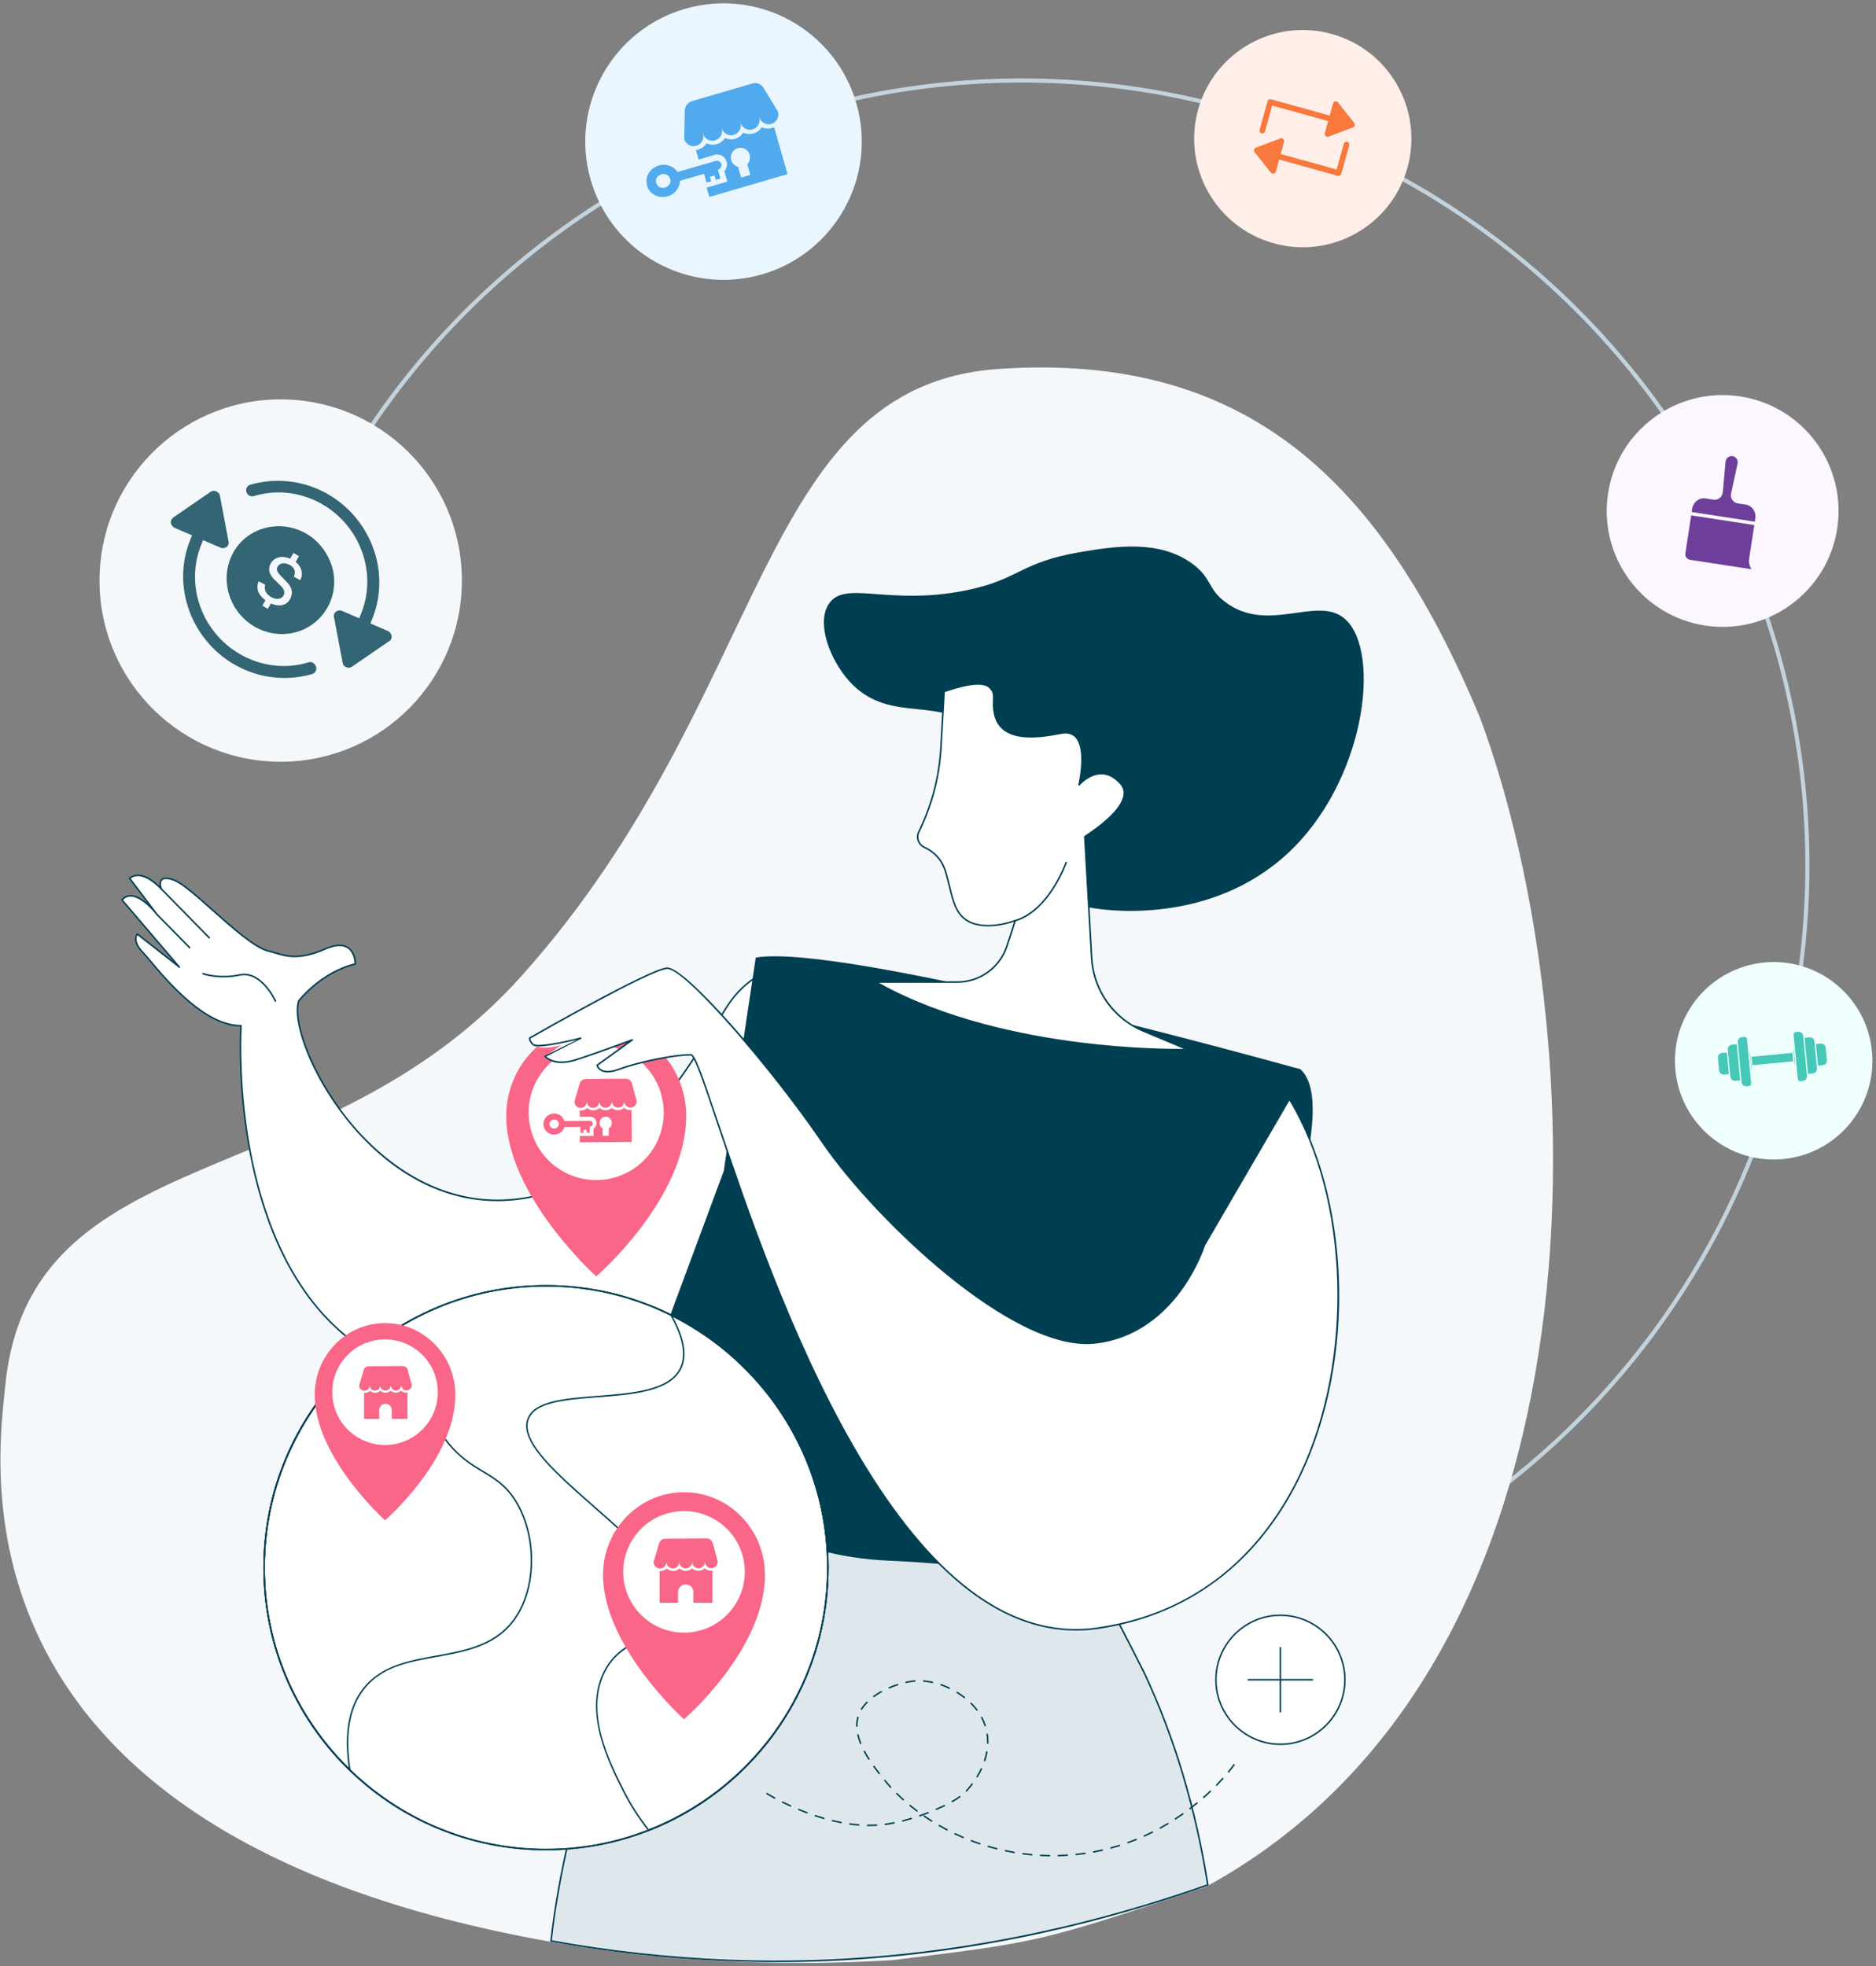 <svg xmlns="http://www.w3.org/2000/svg" width="457" height="479" viewBox="0 0 457 479" fill="none"><rect x="0" y="0" width="457" height="479" fill="#808080" stroke="none"/><g clip-path="url(#clip0_6542_159745)"><path d="M66.59 153.36C98.378 52.629 205.807 -3.261 306.539 28.527C407.27 60.315 463.16 167.743 431.372 268.475C399.584 369.207 292.156 425.097 191.424 393.309C115.603 369.382 65.187 302.599 58.445 228.075" stroke="#C3D3DE"></path><path d="M112.485 143.113C111.556 167.472 91.057 186.465 66.698 185.537C42.339 184.608 23.345 164.108 24.274 139.749C25.203 115.39 45.702 96.397 70.061 97.326C94.42 98.254 113.414 118.754 112.485 143.113Z" fill="#F4F8FA"></path><path fill-rule="evenodd" clip-rule="evenodd" d="M95.396 154.925C95.326 154.418 94.974 153.925 94.506 153.722L90.234 151.874L90.701 150.714C95.587 138.589 89.611 124.423 77.379 119.13C72.171 116.876 66.331 116.53 60.961 118.089C60.188 118.3 59.779 119.144 60.037 119.869C60.271 120.652 61.126 121.09 61.84 120.853C66.543 119.414 71.646 119.715 76.269 121.715C87.037 126.375 92.275 138.792 87.974 149.465L87.506 150.626L83.293 148.802C82.825 148.6 82.239 148.687 81.842 148.992C81.444 149.297 81.234 149.819 81.363 150.352L83.475 161.484C83.545 161.991 83.885 162.343 84.353 162.545C84.821 162.748 85.324 162.693 85.699 162.446L94.823 156.176C95.256 155.955 95.466 155.432 95.396 154.925ZM75.143 161.353C70.439 162.792 65.337 162.492 60.713 160.491C49.945 155.832 44.707 143.415 49.008 132.741L49.476 131.581L53.748 133.43C54.216 133.632 54.801 133.545 55.199 133.24C55.597 132.935 55.807 132.413 55.678 131.88L53.566 120.748C53.402 119.791 52.114 119.234 51.342 119.786L42.218 126.056C41.82 126.361 41.551 126.858 41.621 127.365C41.692 127.872 42.043 128.365 42.511 128.568L46.784 130.417L46.316 131.576C41.431 143.7 47.406 157.867 59.638 163.16C64.847 165.414 70.686 165.76 76.057 164.201C76.829 163.99 77.238 163.146 76.98 162.421C76.711 161.555 75.938 161.084 75.143 161.353ZM73.153 129.265C76.347 130.647 78.858 133.191 80.301 136.464C81.721 139.687 81.783 143.291 80.486 146.508C79.204 149.691 76.709 152.198 73.51 153.538C70.588 154.704 67.315 154.779 64.34 153.73L63.917 153.572L63.439 153.373C56.77 150.488 53.508 142.799 56.105 136.133C58.596 129.741 65.808 126.619 72.38 128.962L72.731 129.093L73.153 129.265Z" fill="#336575"></path><path d="M415.358 152.39C430.773 154.755 445.186 144.176 447.551 128.761C449.916 113.347 439.338 98.934 423.923 96.569C408.508 94.204 394.095 104.782 391.73 120.197C389.365 135.611 399.944 150.025 415.358 152.39Z" fill="#FBF6FF"></path><path d="M426.68 138.673L411.708 136.376C410.962 136.261 410.446 135.563 410.56 134.819L411.981 125.555L427.351 127.914L426.096 136.091C426.017 136.608 426.054 137.153 426.203 137.668C426.307 138.022 426.468 138.363 426.68 138.673Z" fill="#6E3E9B"></path><path d="M427.602 126.237L427.472 127.086L412.107 124.729L412.238 123.879C412.481 122.295 413.926 121.194 415.461 121.43L417.426 121.731C417.961 121.813 418.512 121.661 418.937 121.31C419.365 120.962 419.635 120.442 419.686 119.887L420.341 112.516C420.344 112.481 420.349 112.449 420.354 112.416C420.482 111.579 421.249 110.998 422.06 111.122C422.471 111.185 422.827 111.417 423.061 111.771C423.292 112.124 423.368 112.549 423.278 112.967L421.694 120.195C421.575 120.74 421.677 121.316 421.978 121.776C422.282 122.24 422.762 122.55 423.297 122.632L425.262 122.934C426.796 123.169 427.846 124.652 427.602 126.237Z" fill="#6E3E9B"></path><path d="M185.584 66.852C203.454 61.698 213.762 43.034 208.609 25.165C203.455 7.295 184.791 -3.014 166.922 2.14C149.052 7.293 138.743 25.957 143.897 43.827C149.05 61.697 167.714 72.005 185.584 66.852Z" fill="#EAF6FF"></path><path d="M166.819 27.006L166.68 33.893C167.04 35.157 168.364 35.892 169.62 35.525C170.877 35.159 171.611 33.824 171.25 32.56C171.611 33.824 172.934 34.559 174.191 34.192C175.448 33.826 176.181 32.492 175.821 31.227C176.181 32.492 177.504 33.226 178.761 32.859C180.018 32.493 180.752 31.159 180.391 29.894C180.752 31.159 182.075 31.893 183.332 31.526C184.589 31.16 185.322 29.826 184.962 28.561C185.322 29.826 186.645 30.56 187.902 30.194C189.159 29.827 189.893 28.493 189.532 27.229L186.015 21.407C185.435 20.456 184.324 20.034 183.296 20.333L168.556 24.632C167.528 24.932 166.81 25.888 166.819 27.006Z" fill="#51AAED"></path><path d="M188.04 31.193C187.199 31.439 186.317 31.326 185.554 30.994C185.1 31.743 184.396 32.257 183.555 32.503C182.714 32.748 181.831 32.635 181.069 32.303C180.614 33.052 179.91 33.566 179.069 33.812C178.228 34.057 177.346 33.945 176.583 33.612C176.129 34.362 175.425 34.876 174.584 35.121C173.743 35.367 172.861 35.254 172.098 34.921C171.643 35.671 170.94 36.185 170.099 36.43C169.93 36.48 169.706 36.545 169.522 36.537L170.187 38.872L174.112 37.727C175.345 37.367 176.647 38.097 177.004 39.351C177.247 40.205 177.009 41.076 176.45 41.672L177.181 44.235L172.134 45.708L172.784 47.986L191.847 42.422L188.585 30.973C188.433 31.079 188.208 31.144 188.04 31.193ZM182.041 39.978L182.787 42.598L180.545 43.253L179.798 40.633C179.012 40.43 178.352 39.821 178.125 39.023C177.768 37.77 178.485 36.45 179.718 36.09C180.952 35.73 182.253 36.461 182.61 37.714C182.854 38.568 182.616 39.44 182.041 39.978Z" fill="#51AAED"></path><path d="M174.277 39.21L165.047 41.9C163.977 40.296 161.756 39.608 159.768 40.594C158.26 41.324 157.35 42.867 157.495 44.451C157.674 47.011 160.195 48.541 162.63 47.831C164.442 47.303 165.593 45.748 165.659 44.045L171.491 42.344L172.103 44.489L173.235 44.159L172.929 43.087L174.062 42.756L174.368 43.828L175.5 43.498L174.888 41.354C175.511 41.172 175.883 40.541 175.715 39.952C175.547 39.362 174.899 39.028 174.277 39.21ZM162.018 45.687C161.056 45.968 160.121 45.485 159.861 44.574C159.601 43.663 160.138 42.751 161.101 42.47C162.063 42.19 162.998 42.672 163.258 43.583C163.518 44.495 162.981 45.406 162.018 45.687Z" fill="#51AAED"></path><path d="M434.354 282.364C447.579 281.106 457.28 269.366 456.022 256.142C454.765 242.917 443.025 233.216 429.8 234.473C416.576 235.731 406.874 247.471 408.132 260.695C409.389 273.92 421.129 283.621 434.354 282.364Z" fill="#EEFFFD"></path><path d="M426.195 256.523L426.573 260.491C426.626 260.463 426.66 260.403 426.654 260.341L426.304 256.659C426.298 256.59 426.253 256.541 426.195 256.523Z" fill="#46C8B8"></path><path d="M418.488 257.728L418.776 260.764C418.835 261.374 419.381 261.826 419.991 261.768L421.163 261.656L420.663 256.402L419.492 256.513C418.881 256.571 418.429 257.114 418.488 257.728Z" fill="#46C8B8"></path><path d="M426.685 257.435L436.64 256.488L436.835 258.539L426.88 259.486L426.685 257.435Z" fill="#46C8B8"></path><path d="M420.901 255.713L421.527 262.297C421.586 262.907 422.132 263.359 422.742 263.301L423.914 263.189L423.077 254.387L421.905 254.498C421.295 254.556 420.843 255.099 420.901 255.713Z" fill="#46C8B8"></path><path d="M424.91 252.604L424.342 252.658C423.731 252.716 423.28 253.263 423.338 253.873L424.265 263.627C424.323 264.238 424.87 264.689 425.48 264.631L426.048 264.577C426.379 264.546 426.623 264.251 426.591 263.919L425.567 253.148C425.536 252.816 425.241 252.573 424.91 252.604Z" fill="#46C8B8"></path><path d="M443.531 254.236L442.36 254.348L442.859 259.599L444.031 259.487C444.641 259.429 445.092 258.883 445.034 258.273L444.746 255.237C444.688 254.626 444.142 254.178 443.531 254.236Z" fill="#46C8B8"></path><path d="M440.778 252.689L439.607 252.8L440.444 261.606L441.616 261.494C442.226 261.436 442.677 260.89 442.619 260.279L441.993 253.692C441.935 253.079 441.389 252.631 440.778 252.689Z" fill="#46C8B8"></path><path d="M436.861 255.627L437.211 259.31C437.218 259.375 437.262 259.424 437.32 259.442L436.943 255.477C436.889 255.502 436.855 255.562 436.861 255.627Z" fill="#46C8B8"></path><path d="M438.045 251.361L437.477 251.415C437.146 251.447 436.902 251.742 436.934 252.073L437.957 262.838C437.989 263.17 438.283 263.413 438.615 263.382L439.183 263.328C439.793 263.269 440.244 262.723 440.186 262.113L439.259 252.362C439.201 251.752 438.655 251.303 438.045 251.361Z" fill="#46C8B8"></path><path d="M310.275 59.266C324.354 63.179 338.94 54.938 342.853 40.859C346.766 26.78 338.526 12.195 324.447 8.282C310.368 4.368 295.782 12.609 291.869 26.688C287.956 40.767 296.196 55.353 310.275 59.266Z" fill="#FFEFE8"></path><path fill-rule="evenodd" clip-rule="evenodd" d="M325.063 24.779C325.225 24.687 325.417 24.665 325.595 24.718C325.728 24.758 325.846 24.837 325.932 24.947L329.896 29.945C330.034 30.121 330.08 30.353 330.02 30.571C329.959 30.788 329.8 30.964 329.591 31.043L323.62 33.286C323.377 33.376 323.107 33.322 322.918 33.145C322.729 32.969 322.654 32.699 322.724 32.446L323.539 29.501L309.915 25.714L308.177 31.966C308.115 32.213 307.926 32.407 307.684 32.473C307.441 32.539 307.184 32.468 307.011 32.286C306.838 32.104 306.776 31.841 306.85 31.597L308.776 24.667C308.872 24.318 309.212 24.098 309.561 24.158C309.584 24.163 309.607 24.17 309.63 24.177L323.915 28.148L324.73 25.208C324.78 25.026 324.9 24.871 325.063 24.779ZM327.665 34.615C327.825 34.52 328.014 34.493 328.191 34.54C328.372 34.588 328.525 34.708 328.615 34.873C328.705 35.038 328.726 35.234 328.671 35.416L326.746 42.342C326.644 42.716 326.263 42.937 325.896 42.837L311.61 38.866L310.797 41.806C310.726 42.06 310.522 42.255 310.267 42.309C310.012 42.362 309.751 42.267 309.59 42.061L305.63 37.069C305.49 36.893 305.443 36.659 305.504 36.44C305.565 36.221 305.726 36.044 305.937 35.966L311.903 33.722C312.032 33.673 312.172 33.666 312.306 33.699C312.486 33.744 312.639 33.861 312.732 34.023C312.825 34.186 312.849 34.38 312.799 34.563L311.983 37.512L325.606 41.298L327.344 35.047C327.391 34.866 327.506 34.71 327.665 34.615Z" fill="#F8783D"></path><path d="M127.205 237.581C78.483 292.096 7.021 276.956 1.229 338.016C-0.507 356.309 -14.531 446.699 134.117 473.026C150.586 475.943 178.515 479.762 217.317 477.523C253.507 473.026 252.761 473.271 293.801 459.615C395.128 404.227 388.263 249.436 360.566 174.909C336.254 116.443 303.229 85.891 243.483 89.864C183.737 93.837 188.108 169.438 127.205 237.581Z" fill="#F4F8FA"></path><path d="M294.344 459.201C290.707 436.347 284.329 419.303 278.833 407.531C278.833 407.531 277.06 403.732 261.404 373.758L171.668 356.195C171.668 356.195 140.26 418.866 134.198 473.013C147.037 475.363 161.63 476.629 177.005 477.255C225.272 479.226 265.706 469.324 294.344 459.201Z" fill="#DEE8EC"></path><path d="M189.453 477.993C224.761 477.993 259.856 471.527 294.292 459.354C294.379 459.324 294.43 459.238 294.415 459.147C291.457 440.562 286.397 423.482 279.051 407.747C279.034 407.709 277.097 403.602 261.618 373.966C261.592 373.915 261.543 373.879 261.488 373.868L171.752 356.305C171.67 356.288 171.585 356.33 171.547 356.407C171.47 356.563 163.695 372.217 155.28 394.285C147.512 414.654 137.18 444.819 134.046 472.809C134.034 472.907 134.102 472.997 134.198 473.014C148.199 475.576 162.891 477.16 177.044 477.738C181.179 477.908 185.318 477.991 189.451 477.991L189.453 477.993ZM294.017 459.051C255.642 472.597 216.402 478.97 177.061 477.364C162.983 476.79 148.368 475.217 134.441 472.677C137.592 444.775 147.89 414.728 155.634 394.42C163.638 373.427 171.061 358.246 171.822 356.704L261.326 374.222C276.753 403.758 278.692 407.87 278.71 407.907C286.021 423.565 291.062 440.56 294.017 459.051Z" fill="#003E52"></path><path d="M310.217 309.273C310.217 309.273 326.242 268.998 316.801 260.499C316.308 260.055 309.929 259.403 303.398 265.378C297.232 271.02 290.878 283.297 290.878 283.297L288.782 311.099L310.215 309.271L310.217 309.273Z" fill="#003E52"></path><path d="M188.334 236.162C188.334 236.162 182.089 237.508 177.18 245.088C167.385 260.214 152.246 287.725 128.022 291.834C91.659 298.004 69.629 253.762 72.753 243.85C72.753 243.85 77.974 236.912 86.556 234.82C86.556 234.82 86.646 227.907 79.186 231.182C71.728 234.457 68.741 232.457 65.406 231.675C59.543 230.3 47.087 216.218 42.446 214.428C37.805 212.637 39.256 216.506 39.256 216.506C39.256 216.506 34.707 211.388 31.577 213.955L38.257 222.783C38.257 222.783 32.853 215.641 29.721 219.231L43.699 235.587L33.456 227.545C33.456 227.545 32.031 229.114 34.709 231.9C37.387 234.685 48.278 249.871 58.708 249.871C58.708 249.871 53.091 333.653 115.826 337.056C169.723 339.979 191.673 296.5 191.673 296.5L188.337 236.166L188.334 236.162Z" fill="white"></path><path d="M120.949 337.388C131.381 337.388 141.293 335.626 150.48 332.132C159.027 328.882 166.966 324.133 174.082 318.02C186.194 307.611 191.784 296.696 191.838 296.587C191.853 296.557 191.861 296.525 191.859 296.491L188.524 236.157C188.52 236.102 188.493 236.051 188.45 236.017C188.407 235.983 188.35 235.972 188.296 235.983C188.232 235.996 181.919 237.432 177.023 244.992C176.1 246.419 175.131 247.951 174.106 249.573C164.447 264.854 149.848 287.947 127.993 291.656C107.763 295.089 93.343 282.52 86.548 274.721C76.764 263.491 71.298 249.232 72.926 243.945C73.282 243.485 78.447 236.997 86.603 235.011C86.686 234.99 86.746 234.917 86.746 234.83C86.746 234.713 86.761 231.975 84.865 230.718C83.524 229.829 81.588 229.929 79.114 231.016C72.962 233.718 69.858 232.785 67.122 231.964C66.551 231.792 66.014 231.63 65.452 231.498C62.206 230.737 56.767 225.896 51.968 221.626C48.171 218.247 44.583 215.055 42.517 214.258C40.923 213.644 39.828 213.616 39.265 214.173C38.811 214.622 38.815 215.336 38.901 215.871C37.612 214.607 34.107 211.646 31.46 213.815C31.381 213.879 31.367 213.994 31.43 214.075L35.977 220.083C34.795 219.05 33.333 218.091 31.935 218.042C31.023 218.012 30.231 218.37 29.583 219.112C29.521 219.182 29.521 219.288 29.583 219.359L42.329 234.274L33.578 227.402C33.501 227.34 33.389 227.349 33.322 227.422C33.258 227.492 31.81 229.156 34.578 232.034C34.982 232.454 35.579 233.164 36.335 234.063C40.669 239.219 49.65 249.903 58.514 250.061C58.429 251.625 57.954 262.174 59.859 275.273C61.067 283.575 62.98 291.265 65.545 298.127C68.754 306.71 72.997 314.018 78.157 319.844C87.639 330.551 100.312 336.406 115.82 337.246C117.544 337.341 119.257 337.388 120.955 337.388H120.949ZM191.478 296.463C191.079 297.231 185.492 307.722 173.823 317.745C162.698 327.303 143.605 338.377 115.833 336.871C100.428 336.037 87.844 330.223 78.432 319.595C66.809 306.472 62.115 288.22 60.225 275.218C58.175 261.123 58.887 249.997 58.895 249.888C58.898 249.835 58.88 249.784 58.844 249.747C58.808 249.709 58.759 249.686 58.706 249.686C49.953 249.686 40.946 238.97 36.615 233.82C35.854 232.915 35.255 232.201 34.842 231.772C32.754 229.601 33.241 228.246 33.493 227.818L43.582 235.74C43.657 235.8 43.767 235.793 43.835 235.723C43.903 235.653 43.904 235.544 43.842 235.471L29.971 219.24C30.52 218.668 31.172 218.394 31.918 218.419C34.756 218.519 38.074 222.86 38.106 222.904C38.168 222.987 38.287 223.004 38.37 222.939C38.453 222.877 38.47 222.759 38.406 222.676L31.839 213.996C34.79 211.842 39.071 216.589 39.114 216.638C39.175 216.706 39.274 216.721 39.352 216.674C39.429 216.627 39.463 216.531 39.431 216.446C39.425 216.433 38.916 215.042 39.527 214.439C39.97 214.002 40.955 214.06 42.378 214.609C44.381 215.381 47.943 218.551 51.713 221.907C56.545 226.207 62.023 231.08 65.362 231.864C65.912 231.992 66.445 232.152 67.009 232.322C69.807 233.162 72.981 234.116 79.261 231.359C81.609 230.328 83.424 230.217 84.652 231.029C86.143 232.015 86.337 234.11 86.363 234.679C77.901 236.807 72.654 243.673 72.602 243.741C72.588 243.758 72.579 243.777 72.572 243.798C71.748 246.408 72.645 251.318 74.969 256.932C77.548 263.164 81.558 269.569 86.26 274.964C91.64 281.137 97.651 285.789 104.128 288.791C111.769 292.332 119.819 293.419 128.052 292.023C137.788 290.37 146.873 284.904 155.826 275.308C163.429 267.16 169.523 257.518 174.421 249.771C175.446 248.151 176.413 246.619 177.336 245.194C181.634 238.557 187.022 236.728 188.156 236.405L191.476 296.459L191.478 296.463Z" fill="#003E52"></path><path d="M50.974 228.643C51.021 228.643 51.07 228.626 51.105 228.589C51.179 228.515 51.181 228.396 51.107 228.323L39.386 216.376C39.313 216.302 39.194 216.301 39.121 216.374C39.047 216.448 39.045 216.566 39.119 216.64L50.84 228.587C50.877 228.624 50.926 228.643 50.974 228.643Z" fill="#003E52"></path><path d="M46.206 231.058C46.253 231.058 46.302 231.039 46.338 231.003C46.411 230.93 46.413 230.811 46.34 230.737L38.392 222.65C38.318 222.576 38.199 222.574 38.126 222.648C38.052 222.721 38.05 222.84 38.124 222.913L46.072 231.001C46.11 231.039 46.157 231.058 46.206 231.058Z" fill="#003E52"></path><path d="M67.112 244.071C67.138 244.071 67.165 244.065 67.189 244.054C67.283 244.01 67.327 243.899 67.283 243.805C67.249 243.73 63.788 236.213 58.411 237.315C53.235 238.376 49.54 237.034 49.504 237.019C49.406 236.984 49.299 237.033 49.261 237.131C49.225 237.229 49.274 237.336 49.372 237.374C49.41 237.387 53.207 238.768 58.487 237.685C63.565 236.643 66.906 243.886 66.94 243.96C66.972 244.029 67.04 244.071 67.112 244.071Z" fill="#003E52"></path><path d="M316.801 260.491C316.801 260.491 206.417 229.552 184.108 233.271L176.305 285.281L161.542 325.067C157.299 336.506 159.7 349.408 167.932 358.41C177.132 368.471 192.426 379.108 216.382 380.186C262.894 382.281 285.52 393.744 287.987 373.189C290.453 352.634 293.384 303.331 293.384 303.331C300.819 283.716 309.868 261.055 316.799 260.49L316.801 260.491Z" fill="#003E52"></path><path d="M252.04 214.443C256.596 219.308 262.528 220.492 265.394 221.063C271.387 222.254 297.127 224.865 315.398 206.227C333.289 187.977 336.453 157.071 327.036 150.302C320.275 145.442 308.769 154.278 298.59 146.746C294.082 143.411 295.3 140.91 290.508 137.371C282.437 131.411 271.63 133.073 263.354 134.462C248.243 136.996 248.542 141.151 235.229 143.837C216.27 147.66 205.882 141.204 201.934 147.068C198.787 151.742 202.122 160.685 206.944 166.006C216.922 177.015 230.305 168.722 237.905 178.807C242.625 185.071 241.527 193.306 248.28 208.596C248.821 209.818 249.869 212.125 252.038 214.441L252.04 214.443Z" fill="#003E52"></path><path d="M245.238 230.618C245.901 228.677 246.608 226.517 247.29 224.262C242.879 225.845 238.326 225.922 235.711 224.326C232.485 222.359 232.049 218.75 230.911 214.41C230.436 212.596 230.025 210.485 228.241 208.578C227.295 207.566 226.21 206.876 225.162 206.398C223.875 205.81 223.244 204.338 223.668 202.987L224.05 202.19C227.061 195.915 228.816 189.11 229.213 182.163L229.999 168.443C237.629 165.816 240.337 166.445 241.302 167.681C241.658 168.135 242.199 168.45 242.076 170.562C241.481 180.755 250.695 180.13 258.455 178.609C266.215 177.088 262.865 191.187 262.865 191.187C262.865 191.187 267.911 185.257 272.959 190.842C276.577 194.847 268.904 200.773 264.265 203.811L265.94 233.433C266.381 241.231 271.228 248.094 278.428 251.116L289.301 255.682C289.301 255.682 244.484 256.952 213.4 239.237H233.199C238.645 239.237 243.48 235.772 245.242 230.62L245.238 230.618Z" fill="white"></path><path d="M287.379 255.898C288.598 255.898 289.273 255.881 289.299 255.879C289.388 255.877 289.463 255.813 289.48 255.724C289.497 255.638 289.45 255.551 289.367 255.515L278.494 250.949C271.411 247.976 266.555 241.098 266.121 233.428L264.454 203.915C268.601 201.19 273.595 197.224 274.049 193.69C274.192 192.581 273.87 191.582 273.094 190.723C271.595 189.064 269.937 188.237 268.19 188.263C265.878 188.297 264.015 189.79 263.184 190.585C263.606 188.482 264.67 181.947 262.189 179.365C261.29 178.429 260.022 178.114 258.416 178.429C253.564 179.38 247.592 180.119 244.445 177.374C242.815 175.951 242.08 173.663 242.261 170.578C242.374 168.647 241.933 168.138 241.579 167.727C241.534 167.675 241.491 167.624 241.449 167.571C240.096 165.841 236.329 166.069 229.937 168.27C229.866 168.295 229.815 168.36 229.811 168.438L229.025 182.158C228.628 189.117 226.896 195.831 223.881 202.116L223.498 202.913C223.498 202.913 223.491 202.93 223.489 202.937C223.035 204.388 223.721 205.952 225.085 206.576C226.267 207.115 227.284 207.835 228.106 208.713C229.696 210.412 230.179 212.301 230.603 213.966C230.646 214.134 230.687 214.3 230.731 214.464C230.891 215.073 231.036 215.67 231.179 216.247C232.037 219.742 232.777 222.763 235.615 224.493C238.157 226.043 242.597 226.066 247.004 224.568C246.416 226.494 245.764 228.508 245.061 230.562C243.324 235.641 238.557 239.053 233.195 239.053H213.396C213.311 239.053 213.236 239.112 213.213 239.193C213.191 239.274 213.228 239.362 213.302 239.404C229.385 248.569 249.194 252.559 262.978 254.292C274.311 255.717 283.541 255.892 287.381 255.892L287.379 255.898ZM288.393 255.517C285.444 255.544 275.513 255.496 263.018 253.925C249.446 252.218 230.026 248.321 214.112 239.436H233.194C238.715 239.436 243.627 235.921 245.416 230.69C246.162 228.506 246.853 226.366 247.47 224.329C247.49 224.261 247.47 224.187 247.419 224.138C247.366 224.089 247.293 224.074 247.225 224.097C242.806 225.682 238.325 225.714 235.807 224.178C233.101 222.527 232.413 219.719 231.541 216.164C231.4 215.585 231.253 214.988 231.092 214.375C231.049 214.213 231.008 214.047 230.964 213.88C230.529 212.171 230.033 210.232 228.377 208.462C227.522 207.548 226.466 206.8 225.238 206.24C224.051 205.698 223.451 204.337 223.839 203.071L224.216 202.285C227.254 195.957 228.997 189.194 229.398 182.186L230.177 168.592C236.241 166.518 239.934 166.254 241.149 167.808C241.195 167.867 241.244 167.921 241.293 167.98C241.619 168.357 241.988 168.784 241.884 170.561C241.696 173.769 242.474 176.158 244.198 177.662C247.468 180.517 253.554 179.772 258.49 178.804C259.959 178.515 261.115 178.794 261.919 179.631C264.693 182.516 262.699 191.067 262.68 191.154C262.66 191.239 262.701 191.326 262.778 191.365C262.856 191.405 262.95 191.386 263.006 191.32C263.029 191.293 265.283 188.687 268.202 188.646C269.843 188.62 271.396 189.407 272.817 190.981C273.516 191.755 273.806 192.652 273.678 193.647C273.214 197.244 267.514 201.467 264.158 203.664C264.101 203.702 264.069 203.766 264.073 203.832L265.748 233.455C265.967 237.316 267.261 241.026 269.493 244.184C271.724 247.343 274.788 249.804 278.353 251.302L288.397 255.519L288.393 255.517Z" fill="#003E52"></path><path d="M247.289 224.474C247.306 224.474 247.325 224.472 247.342 224.466C255.741 221.989 259.843 210.298 259.884 210.179C259.918 210.081 259.866 209.974 259.768 209.94C259.67 209.906 259.562 209.959 259.528 210.057C259.489 210.173 255.447 221.683 247.236 224.105C247.136 224.135 247.08 224.238 247.108 224.338C247.133 224.419 247.208 224.474 247.289 224.474Z" fill="#003E52"></path><path d="M123.326 271.867C123.326 291.228 145.243 310.944 145.243 310.944C145.243 310.944 167.16 292.087 167.16 271.867C167.16 259.498 157.348 249.473 145.243 249.473C133.139 249.473 123.326 259.5 123.326 271.867Z" fill="#FA6687"></path><path d="M128.995 273.664C127.539 264.695 133.629 256.245 142.597 254.789C151.565 253.334 160.016 259.424 161.471 268.392C162.927 277.36 156.837 285.81 147.869 287.266C138.901 288.722 130.45 282.632 128.995 273.664Z" fill="white"></path><path d="M314.104 267.75L293.387 303.342C293.387 303.342 286.643 325.026 266.629 327.144C246.615 329.264 212.76 296.449 200.296 278.161C187.833 259.871 166.76 235.572 162.473 235.862C158.186 236.15 128.999 252.899 128.999 252.899C128.999 252.899 129.097 256.724 136.691 254.597L132.786 257.336C132.786 257.336 134.902 259.927 140.339 258.164C145.775 256.4 154.048 253.308 154.048 253.308L145.455 259.509C145.455 259.509 146.071 262.2 150.726 260.498C155.378 258.795 163.862 256.958 168.322 256.958C172.782 256.958 205.803 405.389 267.22 396.664C328.638 387.94 337.614 306.461 314.104 267.748V267.75Z" fill="white"></path><path d="M262.078 397.221C263.797 397.221 265.521 397.099 267.249 396.854C278.917 395.197 289.234 390.835 297.914 383.889C305.808 377.573 312.243 369.228 317.04 359.089C323.589 345.25 326.824 328.243 326.151 311.203C325.498 294.663 321.276 279.196 314.267 267.654C314.233 267.598 314.172 267.564 314.106 267.564C314.04 267.564 313.978 267.6 313.946 267.658L293.229 303.25C293.222 303.262 293.216 303.275 293.212 303.29C293.195 303.345 291.484 308.755 287.359 314.349C283.562 319.501 276.88 325.872 266.614 326.96C261.947 327.453 256.242 326.051 249.662 322.791C243.855 319.914 237.493 315.665 230.756 310.164C219.227 300.752 207.335 288.149 200.459 278.06C187.945 259.695 166.877 235.384 162.468 235.678C158.187 235.966 130.107 252.055 128.913 252.739C128.852 252.773 128.816 252.839 128.818 252.907C128.818 252.949 128.856 253.936 129.849 254.669C131.04 255.547 137.803 253.962 140.526 253.331L132.685 257.187C132.642 257.217 132.613 257.264 132.606 257.315C132.598 257.367 132.613 257.418 132.647 257.46C132.738 257.569 134.909 260.13 140.404 258.347C144.502 257.019 150.268 254.912 152.82 253.97L145.352 259.359C145.29 259.403 145.261 259.48 145.278 259.553C145.286 259.587 145.478 260.39 146.386 260.882C147.413 261.44 148.898 261.37 150.796 260.676C155.349 259.011 163.813 257.147 168.328 257.147C168.479 257.147 168.99 257.573 170.476 261.515C171.56 264.389 172.928 268.451 174.658 273.594C181.174 292.954 192.081 325.354 207.492 352.209C216.026 367.08 224.937 378.413 233.98 385.894C243.082 393.424 252.511 397.219 262.082 397.219L262.078 397.221ZM314.108 268.12C328.646 292.332 329.771 331.299 316.699 358.927C309.637 373.855 295.313 392.486 267.196 396.48C255.964 398.077 244.868 394.417 234.218 385.606C225.21 378.153 216.327 366.854 207.816 352.022C192.424 325.2 181.525 292.82 175.012 273.475C171.014 261.594 169.35 256.772 168.325 256.772C163.772 256.772 155.245 258.647 150.662 260.324C148.895 260.97 147.478 261.05 146.562 260.552C145.993 260.243 145.761 259.793 145.678 259.585L154.158 253.465C154.235 253.41 154.258 253.307 154.214 253.224C154.169 253.141 154.071 253.103 153.982 253.137C153.9 253.167 145.652 256.248 140.281 257.989C135.813 259.438 133.633 257.872 133.077 257.367L141.581 253.047C141.657 252.994 141.683 252.894 141.643 252.811C141.604 252.728 141.512 252.685 141.423 252.711C137.537 253.8 130.925 254.997 130.075 254.373C129.397 253.878 129.237 253.254 129.199 253.005C131.132 251.899 158.42 236.326 162.485 236.053C162.509 236.053 162.534 236.051 162.558 236.051C166.939 236.051 188.013 260.479 200.139 278.271C207.034 288.388 218.954 301.021 230.509 310.456C237.269 315.976 243.655 320.24 249.487 323.131C256.131 326.423 261.903 327.84 266.646 327.337C277.054 326.234 283.819 319.784 287.663 314.564C291.69 309.096 293.437 303.801 293.557 303.424L314.104 268.124L314.108 268.12Z" fill="#003E52"></path><path d="M84.449 430.451C57.631 403.634 57.631 360.154 84.449 333.336C111.266 306.518 154.746 306.518 181.564 333.336C208.382 360.154 208.382 403.633 181.564 430.451C154.746 457.269 111.266 457.269 84.449 430.451Z" fill="white"></path><path d="M133.006 450.75C142.301 450.75 151.318 448.929 159.805 445.339C168.003 441.871 175.366 436.906 181.69 430.584C188.013 424.263 192.977 416.898 196.444 408.7C200.035 400.211 201.855 391.194 201.855 381.9C201.855 372.607 200.035 363.588 196.444 355.101C192.977 346.903 188.012 339.54 181.69 333.216C175.366 326.893 168.003 321.929 159.805 318.462C151.316 314.871 142.299 313.051 133.006 313.051C123.712 313.051 114.693 314.871 106.206 318.462C98.008 321.929 90.645 326.894 84.321 333.216C77.998 339.54 73.034 346.903 69.567 355.101C65.976 363.59 64.156 372.607 64.156 381.9C64.156 391.194 65.976 400.211 69.567 408.7C73.034 416.898 77.999 424.261 84.321 430.584C90.645 436.908 98.008 441.871 106.206 445.339C114.695 448.929 123.712 450.75 133.006 450.75ZM133.006 313.408C170.771 313.408 201.496 344.133 201.496 381.899C201.496 419.664 170.771 450.389 133.006 450.389C95.24 450.389 64.515 419.664 64.515 381.899C64.515 344.133 95.24 313.408 133.006 313.408Z" fill="#003E52"></path><path d="M158.031 446.049C158.052 446.049 158.076 446.046 158.096 446.037C170.847 441.044 181.736 432.437 189.582 421.148C197.611 409.596 201.856 396.025 201.856 381.903C201.856 368.825 198.174 356.1 191.206 345.105C184.426 334.404 174.851 325.782 163.519 320.171C163.449 320.137 163.362 320.151 163.308 320.209C163.254 320.267 163.243 320.353 163.283 320.422C166.371 325.836 167.162 330.163 165.632 333.28C162.976 338.691 154.094 339.377 145.506 340.041C137.542 340.656 130.021 341.239 128.444 345.691C126.47 351.266 135.256 358.986 144.561 367.159C154.942 376.28 165.675 385.71 163.223 393.27C162.247 396.275 159.642 397.527 156.625 398.978C153.147 400.649 149.205 402.543 146.841 407.642C144.856 411.921 144.662 417.121 146.258 423.1C147.606 428.148 149.939 432.792 151.64 436.182C153.367 439.621 155.469 442.917 157.89 445.981C157.924 446.026 157.978 446.049 158.031 446.049ZM163.883 320.758C187.1 332.496 201.495 355.871 201.495 381.903C201.495 410.26 184.462 435.269 158.088 445.652C155.718 442.637 153.657 439.399 151.961 436.022C148.485 429.095 142.664 417.505 147.166 407.795C149.475 402.815 153.356 400.95 156.778 399.305C159.871 397.818 162.541 396.535 163.564 393.381C166.09 385.596 155.265 376.086 144.797 366.889C135.588 358.799 126.89 351.158 128.783 345.812C130.28 341.58 137.69 341.008 145.533 340.4C154.222 339.729 163.207 339.032 165.955 333.437C167.492 330.307 166.795 326.042 163.883 320.754V320.758Z" fill="#003E52"></path><path d="M85.214 431.397C85.243 431.397 85.272 431.39 85.297 431.377C85.366 431.341 85.404 431.266 85.393 431.19C84.038 422.613 85.177 415.966 88.778 411.436C93.059 406.048 99.531 404.883 106.383 403.647C113.751 402.319 121.372 400.946 125.967 393.831C131.019 386.011 130.844 373.458 125.569 365.25C123.232 361.615 120.586 360.027 117.785 358.348C114.67 356.479 111.449 354.546 107.974 349.652C105.165 345.695 104.191 342.548 103.406 340.021C102.571 337.327 101.91 335.2 99.547 333.228C96.732 330.879 92.714 329.861 87.601 330.206C87.562 330.208 87.524 330.224 87.495 330.251C80.231 336.654 74.501 344.34 70.46 353.096C66.278 362.158 64.156 371.852 64.156 381.91C64.156 391.393 66.049 400.578 69.783 409.211C73.39 417.548 78.541 424.996 85.094 431.349C85.128 431.383 85.173 431.399 85.22 431.399L85.214 431.397ZM89.483 330.502C93.62 330.502 96.922 331.509 99.314 333.506C101.597 335.411 102.242 337.493 103.06 340.129C103.852 342.682 104.837 345.857 107.678 349.863C111.197 354.819 114.597 356.859 117.598 358.658C120.362 360.316 122.972 361.88 125.264 365.447C130.469 373.543 130.644 385.925 125.664 393.636C121.154 400.62 113.612 401.978 106.318 403.294C99.702 404.486 92.861 405.718 88.494 411.212C84.904 415.73 83.715 422.29 84.955 430.714C71.768 417.734 64.513 400.427 64.513 381.912C64.513 362.284 72.957 343.573 87.684 330.565C88.3 330.525 88.9 330.505 89.483 330.505V330.502Z" fill="#003E52"></path><path d="M133.006 450.762C142.301 450.762 151.318 448.942 159.805 445.352C168.003 441.884 175.366 436.918 181.69 430.596C188.013 424.274 192.977 416.909 196.444 408.711C200.035 400.222 201.855 391.206 201.855 381.913C201.855 372.619 200.035 363.599 196.444 355.112C192.977 346.914 188.012 339.551 181.69 333.228C175.366 326.904 168.003 321.941 159.805 318.473C151.316 314.883 142.299 313.062 133.006 313.062C123.712 313.062 114.693 314.883 106.206 318.473C98.008 321.941 90.645 326.906 84.321 333.228C77.998 339.551 73.034 346.914 69.567 355.112C65.977 363.601 64.156 372.618 64.156 381.911C64.156 391.205 65.977 400.222 69.567 408.711C73.034 416.909 78 424.272 84.321 430.596C90.645 436.92 98.008 441.884 106.206 445.352C114.695 448.942 123.712 450.762 133.006 450.762ZM133.006 313.421C170.771 313.421 201.496 344.145 201.496 381.91C201.496 419.675 170.771 450.4 133.006 450.4C95.24 450.4 64.515 419.675 64.515 381.91C64.515 344.145 95.24 313.421 133.006 313.421Z" fill="#003E52"></path><path d="M76.658 339.827C76.658 354.958 93.787 370.368 93.787 370.368C93.787 370.368 110.917 355.629 110.917 339.827C110.917 330.16 103.248 322.324 93.787 322.324C84.327 322.324 76.658 330.161 76.658 339.827Z" fill="#FA6687"></path><path d="M81.283 342.107C79.652 335.196 83.932 328.271 90.843 326.64C97.754 325.009 104.679 329.289 106.31 336.2C107.942 343.111 103.661 350.036 96.75 351.667C89.839 353.298 82.914 349.018 81.283 342.107Z" fill="white"></path><path d="M88.559 333.833L87.489 337.486C87.493 338.215 88.073 338.808 88.779 338.803C89.484 338.798 90.058 338.198 90.053 337.469C90.058 338.198 90.638 338.79 91.343 338.786C92.048 338.781 92.622 338.18 92.618 337.451C92.622 338.18 93.202 338.773 93.907 338.768C94.612 338.763 95.186 338.163 95.182 337.434C95.186 338.163 95.766 338.755 96.471 338.751C97.176 338.746 97.75 338.145 97.746 337.416C97.75 338.145 98.33 338.738 99.035 338.733C99.741 338.728 100.314 338.128 100.31 337.399L99.329 333.759C99.165 333.164 98.65 332.769 98.074 332.773L89.804 332.83C89.227 332.834 88.716 333.235 88.559 333.833Z" fill="#FA6687"></path><path d="M98.939 339.25C98.468 339.253 98.027 339.059 97.68 338.766C97.336 339.097 96.897 339.264 96.425 339.267C95.954 339.27 95.513 339.076 95.165 338.783C94.822 339.114 94.382 339.281 93.911 339.284C93.44 339.287 92.999 339.093 92.651 338.8C92.307 339.131 91.868 339.298 91.397 339.301C90.925 339.304 90.484 339.111 90.137 338.818C89.793 339.148 89.354 339.315 88.883 339.318C88.788 339.319 88.785 339.35 88.691 339.318V341.052C88.691 341.464 88.687 340.944 88.691 341.666C88.694 342.158 88.691 341.858 88.691 342.279V345.654H99.254V339.215C99.159 339.248 99.034 339.249 98.939 339.25Z" fill="#FA6687"></path><path d="M92.372 343.507C92.372 342.66 93.059 341.973 93.906 341.973C94.753 341.973 95.44 342.66 95.44 343.507V345.655H92.372V343.507Z" fill="white"></path><path d="M146.896 383.675C146.896 401.101 166.622 418.845 166.622 418.845C166.622 418.845 186.348 401.873 186.348 383.675C186.348 372.543 177.516 363.52 166.622 363.52C155.728 363.52 146.896 372.545 146.896 383.675Z" fill="#FA6687"></path><path d="M152.084 385.718C150.538 377.688 155.794 369.925 163.824 368.379C171.853 366.833 179.616 372.089 181.163 380.118C182.709 388.148 177.453 395.911 169.423 397.458C161.393 399.004 153.63 393.748 152.084 385.718Z" fill="white"></path><path d="M160.522 376.062L159.217 380.517C159.222 381.407 159.929 382.13 160.789 382.124C161.649 382.118 162.349 381.385 162.344 380.496C162.349 381.385 163.056 382.108 163.916 382.102C164.776 382.097 165.476 381.364 165.471 380.475C165.476 381.364 166.184 382.087 167.044 382.081C167.904 382.075 168.603 381.343 168.599 380.453C168.603 381.343 169.311 382.066 170.171 382.06C171.031 382.054 171.731 381.322 171.726 380.432C171.731 381.322 172.438 382.044 173.298 382.038C174.158 382.033 174.858 381.3 174.853 380.411L173.656 375.972C173.457 375.246 172.829 374.765 172.125 374.77L162.04 374.839C161.336 374.843 160.713 375.333 160.522 376.062Z" fill="#FA6687"></path><path d="M173.181 382.645C172.606 382.649 172.068 382.413 171.645 382.055C171.225 382.458 170.69 382.662 170.115 382.666C169.54 382.67 169.002 382.434 168.578 382.076C168.159 382.479 167.623 382.683 167.048 382.687C166.473 382.691 165.936 382.455 165.512 382.097C165.093 382.5 164.557 382.704 163.982 382.708C163.407 382.712 162.869 382.475 162.446 382.118C162.026 382.521 161.491 382.725 160.916 382.729C160.801 382.73 160.797 382.768 160.682 382.728V384.844C160.682 385.346 160.677 384.711 160.682 385.592C160.685 386.192 160.682 385.826 160.682 386.34V390.456H173.564V382.603C173.449 382.643 173.296 382.644 173.181 382.645Z" fill="#FA6687"></path><path d="M165.173 387.847C165.173 386.814 166.011 385.977 167.044 385.977C168.077 385.977 168.914 386.814 168.914 387.847V390.466H165.173V387.847Z" fill="white"></path><path d="M141.197 264.044L139.928 268.363C139.932 269.225 140.619 269.925 141.454 269.919C142.288 269.913 142.968 269.203 142.964 268.341C142.968 269.203 143.654 269.903 144.489 269.897C145.324 269.891 146.003 269.18 145.999 268.318C146.003 269.18 146.69 269.881 147.524 269.874C148.359 269.868 149.039 269.158 149.034 268.296C149.039 269.158 149.725 269.858 150.56 269.852C151.394 269.846 152.074 269.136 152.07 268.274C152.074 269.136 152.76 269.836 153.595 269.83C154.43 269.824 155.109 269.113 155.105 268.251L153.945 263.95C153.752 263.246 153.143 262.78 152.46 262.785L142.671 262.857C141.988 262.862 141.383 263.337 141.197 264.044Z" fill="#FA6687"></path><path d="M153.485 270.434C152.927 270.438 152.404 270.209 151.993 269.863C151.586 270.254 151.066 270.451 150.508 270.456C149.95 270.46 149.428 270.231 149.017 269.885C148.61 270.276 148.09 270.473 147.532 270.477C146.974 270.482 146.452 270.253 146.041 269.906C145.633 270.297 145.113 270.495 144.555 270.499C143.997 270.504 143.475 270.275 143.064 269.928C142.657 270.319 142.137 270.517 141.579 270.521C141.467 270.522 141.318 270.523 141.207 270.485L141.215 272.076L143.819 272.057C144.637 272.051 145.311 272.744 145.315 273.598C145.318 274.179 145.023 274.686 144.578 274.961L144.586 276.707L141.238 276.731L141.245 278.283L153.895 278.19L153.856 270.392C153.745 270.432 153.596 270.433 153.485 270.434ZM148.298 274.895L148.307 276.679L146.819 276.69L146.81 274.906C146.362 274.637 146.062 274.135 146.059 273.592C146.055 272.739 146.721 272.035 147.539 272.029C148.358 272.023 149.031 272.717 149.035 273.57C149.038 274.152 148.743 274.659 148.298 274.895Z" fill="#FA6687"></path><path d="M143.638 273.039L137.507 273.084C137.125 271.881 135.88 271.049 134.49 271.315C133.437 271.506 132.614 272.316 132.431 273.341C132.101 274.989 133.387 276.405 135.004 276.394C136.207 276.385 137.181 275.61 137.515 274.547L141.388 274.518L141.396 275.981L142.148 275.975L142.144 275.244L142.896 275.239L142.9 275.97L143.652 275.964L143.645 274.502C144.059 274.499 144.396 274.167 144.394 273.765C144.392 273.363 144.051 273.036 143.638 273.039ZM134.997 274.931C134.357 274.936 133.866 274.464 133.863 273.843C133.86 273.221 134.346 272.742 134.986 272.737C135.625 272.733 136.116 273.204 136.119 273.826C136.123 274.447 135.636 274.926 134.997 274.931Z" fill="#FA6687"></path><path d="M296.32 411.149C295.259 402.539 301.38 394.699 309.99 393.639C318.601 392.579 326.44 398.699 327.501 407.31C328.561 415.92 322.44 423.76 313.83 424.82C305.22 425.88 297.38 419.76 296.32 411.149Z" fill="white"></path><path d="M311.912 425.098C320.673 425.098 327.801 417.971 327.801 409.209C327.801 400.448 320.673 393.32 311.912 393.32C303.15 393.32 296.023 400.448 296.023 409.209C296.023 417.971 303.15 425.098 311.912 425.098ZM311.912 393.68C320.474 393.68 327.439 400.645 327.439 409.207C327.439 417.77 320.474 424.735 311.912 424.735C303.349 424.735 296.384 417.77 296.384 409.207C296.384 400.645 303.349 393.68 311.912 393.68Z" fill="#003E52"></path><path d="M311.911 417.199C312.01 417.199 312.091 417.118 312.091 417.019V401.404C312.091 401.305 312.01 401.223 311.911 401.223C311.811 401.223 311.73 401.305 311.73 401.404V417.019C311.73 417.118 311.811 417.199 311.911 417.199Z" fill="#003E52"></path><path d="M304.105 409.385H319.719C319.819 409.385 319.9 409.304 319.9 409.204C319.9 409.105 319.819 409.023 319.719 409.023H304.105C304.006 409.023 303.924 409.105 303.924 409.204C303.924 409.304 304.006 409.385 304.105 409.385Z" fill="#003E52"></path><path d="M255.665 452.232C255.764 452.232 255.843 452.153 255.845 452.054C255.845 451.954 255.767 451.871 255.666 451.871C254.947 451.862 254.222 451.837 253.512 451.799C253.418 451.79 253.328 451.869 253.323 451.971C253.317 452.07 253.393 452.155 253.494 452.16C254.21 452.198 254.938 452.222 255.663 452.232H255.665ZM257.832 452.222C258.553 452.204 259.283 452.171 259.999 452.126C260.098 452.119 260.173 452.034 260.166 451.934C260.161 451.835 260.076 451.759 259.975 451.766C259.263 451.812 258.538 451.844 257.821 451.86C257.722 451.862 257.642 451.945 257.644 452.045C257.646 452.142 257.727 452.222 257.824 452.222H257.832ZM251.345 452.007C251.437 452.007 251.516 451.936 251.525 451.842C251.534 451.743 251.461 451.655 251.361 451.645C250.647 451.58 249.926 451.501 249.218 451.407C249.122 451.393 249.029 451.463 249.016 451.562C249.003 451.662 249.072 451.752 249.171 451.765C249.883 451.859 250.61 451.938 251.327 452.005C251.333 452.005 251.338 452.005 251.343 452.005L251.345 452.007ZM262.142 451.947C262.142 451.947 262.155 451.947 262.16 451.947C262.879 451.873 263.604 451.783 264.313 451.68C264.412 451.665 264.48 451.573 264.466 451.476C264.451 451.376 264.361 451.308 264.262 451.322C263.559 451.423 262.84 451.514 262.124 451.588C262.025 451.599 261.953 451.687 261.964 451.786C261.973 451.878 262.052 451.949 262.142 451.949V451.947ZM247.056 451.447C247.143 451.447 247.219 451.385 247.233 451.297C247.249 451.199 247.184 451.106 247.085 451.089C246.377 450.968 245.665 450.833 244.967 450.685C244.87 450.665 244.774 450.726 244.754 450.824C244.734 450.921 244.796 451.017 244.893 451.037C245.594 451.185 246.312 451.322 247.026 451.443C247.036 451.443 247.046 451.445 247.056 451.445V451.447ZM266.42 451.329C266.431 451.329 266.442 451.329 266.452 451.326C267.161 451.194 267.877 451.046 268.578 450.887C268.675 450.865 268.737 450.768 268.713 450.67C268.692 450.573 268.594 450.511 268.497 450.535C267.801 450.694 267.091 450.84 266.386 450.972C266.288 450.99 266.224 451.084 266.242 451.183C266.258 451.27 266.333 451.331 266.418 451.331L266.42 451.329ZM242.823 450.555C242.905 450.555 242.977 450.501 242.998 450.417C243.022 450.32 242.964 450.222 242.867 450.199C242.169 450.024 241.469 449.832 240.786 449.632C240.691 449.605 240.59 449.659 240.563 449.755C240.534 449.85 240.59 449.95 240.685 449.979C241.372 450.181 242.077 450.372 242.778 450.549C242.793 450.553 242.807 450.555 242.823 450.555ZM270.637 450.369C270.653 450.369 270.667 450.367 270.684 450.361C271.378 450.174 272.077 449.968 272.766 449.751C272.861 449.72 272.914 449.619 272.883 449.525C272.852 449.43 272.751 449.377 272.658 449.408C271.974 449.623 271.279 449.827 270.588 450.015C270.492 450.04 270.435 450.139 270.462 450.237C270.483 450.318 270.556 450.371 270.635 450.371L270.637 450.369ZM238.673 449.336C238.749 449.336 238.819 449.289 238.845 449.213C238.877 449.119 238.825 449.016 238.731 448.984C238.053 448.756 237.37 448.512 236.701 448.258C236.609 448.221 236.505 448.268 236.469 448.362C236.433 448.456 236.479 448.559 236.573 448.595C237.247 448.852 237.934 449.097 238.616 449.327C238.636 449.334 238.654 449.336 238.673 449.336ZM274.763 449.068C274.783 449.068 274.805 449.065 274.825 449.058C275.501 448.814 276.182 448.554 276.853 448.281C276.945 448.243 276.99 448.138 276.952 448.046C276.914 447.954 276.809 447.909 276.717 447.947C276.052 448.218 275.374 448.476 274.704 448.718C274.61 448.752 274.561 448.855 274.596 448.949C274.623 449.023 274.691 449.068 274.765 449.068H274.763ZM234.63 447.799C234.7 447.799 234.767 447.757 234.796 447.689C234.835 447.597 234.792 447.49 234.7 447.452C234.038 447.17 233.377 446.874 232.731 446.569C232.641 446.526 232.535 446.565 232.492 446.656C232.448 446.746 232.488 446.854 232.578 446.896C233.227 447.203 233.892 447.501 234.559 447.784C234.583 447.794 234.606 447.799 234.63 447.799ZM278.773 447.441C278.798 447.441 278.823 447.436 278.847 447.425C279.499 447.129 280.159 446.815 280.806 446.491C280.895 446.446 280.931 446.338 280.887 446.249C280.842 446.161 280.734 446.125 280.646 446.168C280.002 446.49 279.348 446.802 278.699 447.096C278.609 447.138 278.567 447.244 278.609 447.335C278.639 447.402 278.704 447.441 278.773 447.441ZM230.716 445.951C230.781 445.951 230.844 445.915 230.876 445.854C230.921 445.765 230.887 445.657 230.799 445.61C230.162 445.278 229.524 444.931 228.906 444.575C228.819 444.525 228.709 444.555 228.661 444.642C228.612 444.729 228.641 444.839 228.727 444.888C229.351 445.245 229.991 445.596 230.633 445.928C230.66 445.942 230.687 445.948 230.716 445.948V445.951ZM282.641 445.505C282.67 445.505 282.701 445.498 282.728 445.484C283.355 445.139 283.99 444.774 284.61 444.402C284.695 444.351 284.724 444.239 284.671 444.155C284.621 444.07 284.509 444.041 284.424 444.093C283.808 444.463 283.177 444.826 282.553 445.169C282.467 445.218 282.434 445.327 282.481 445.415C282.513 445.475 282.575 445.509 282.64 445.509L282.641 445.505ZM211.805 444.853C212.383 444.853 212.962 444.837 213.523 444.805C213.622 444.799 213.698 444.714 213.692 444.615C213.687 444.516 213.602 444.442 213.503 444.445C212.803 444.485 212.075 444.499 211.352 444.489H211.35C211.251 444.489 211.172 444.568 211.17 444.667C211.17 444.767 211.248 444.85 211.349 444.85C211.502 444.852 211.655 444.853 211.807 444.853H211.805ZM209.187 444.749C209.281 444.749 209.36 444.676 209.367 444.583C209.375 444.483 209.301 444.397 209.201 444.388C208.5 444.333 207.781 444.254 207.06 444.155C206.962 444.14 206.87 444.211 206.856 444.31C206.842 444.409 206.912 444.5 207.009 444.514C207.736 444.613 208.464 444.693 209.171 444.749C209.176 444.749 209.18 444.749 209.185 444.749H209.187ZM215.664 444.602C215.664 444.602 215.681 444.602 215.688 444.602L215.884 444.575C216.508 444.487 217.164 444.373 217.833 444.239C217.931 444.22 217.994 444.126 217.974 444.026C217.954 443.929 217.862 443.866 217.761 443.885C217.099 444.017 216.45 444.129 215.832 444.218L215.637 444.245C215.538 444.258 215.47 444.35 215.482 444.447C215.495 444.537 215.573 444.604 215.661 444.604L215.664 444.602ZM204.9 444.165C204.985 444.165 205.06 444.106 205.077 444.019C205.095 443.922 205.032 443.826 204.934 443.808C204.242 443.676 203.532 443.522 202.827 443.351C202.729 443.329 202.632 443.387 202.609 443.485C202.585 443.582 202.645 443.68 202.742 443.703C203.452 443.875 204.168 444.03 204.866 444.164C204.877 444.165 204.889 444.167 204.9 444.167V444.165ZM226.961 443.802C227.02 443.802 227.08 443.772 227.114 443.718C227.166 443.633 227.141 443.523 227.056 443.468C226.447 443.087 225.841 442.688 225.252 442.285C225.169 442.229 225.057 442.251 225.001 442.332C224.945 442.415 224.965 442.527 225.048 442.583C225.641 442.99 226.252 443.391 226.863 443.775C226.894 443.793 226.926 443.802 226.959 443.802H226.961ZM219.91 443.761C219.924 443.761 219.939 443.761 219.955 443.755C220.64 443.582 221.345 443.389 222.05 443.178C222.145 443.149 222.2 443.049 222.171 442.954C222.142 442.858 222.043 442.804 221.947 442.833C221.246 443.042 220.546 443.235 219.867 443.407C219.769 443.43 219.712 443.53 219.735 443.625C219.755 443.707 219.829 443.763 219.91 443.763V443.761ZM286.353 443.277C286.388 443.277 286.422 443.268 286.453 443.248C287.055 442.856 287.659 442.444 288.25 442.027C288.331 441.969 288.351 441.857 288.293 441.776C288.235 441.695 288.124 441.675 288.043 441.733C287.455 442.148 286.855 442.556 286.256 442.946C286.173 443.001 286.15 443.113 286.204 443.196C286.238 443.248 286.296 443.277 286.355 443.277H286.353ZM200.692 443.15C200.77 443.15 200.842 443.098 200.865 443.02C200.892 442.925 200.838 442.824 200.743 442.797C200.065 442.601 199.371 442.387 198.682 442.157C198.589 442.127 198.486 442.177 198.455 442.271C198.424 442.365 198.475 442.468 198.569 442.499C199.263 442.73 199.96 442.946 200.644 443.143C200.66 443.149 200.678 443.15 200.694 443.15H200.692ZM224.06 442.524C224.08 442.524 224.1 442.52 224.118 442.515C225.336 442.099 226.104 441.787 226.112 441.785L226.164 441.764C226.256 441.726 226.299 441.619 226.261 441.527C226.223 441.435 226.117 441.392 226.025 441.429L225.975 441.449C225.975 441.449 225.208 441.76 224.001 442.172C223.907 442.204 223.856 442.307 223.889 442.401C223.914 442.477 223.984 442.524 224.06 442.524ZM196.584 441.787C196.658 441.787 196.726 441.742 196.753 441.67C196.788 441.576 196.741 441.473 196.647 441.437C195.982 441.187 195.306 440.92 194.639 440.644C194.547 440.606 194.442 440.649 194.402 440.741C194.365 440.834 194.408 440.938 194.5 440.978C195.17 441.256 195.85 441.525 196.519 441.776C196.541 441.783 196.56 441.787 196.582 441.787H196.584ZM223.391 441.352C223.445 441.352 223.501 441.327 223.535 441.28C223.595 441.2 223.579 441.086 223.499 441.027C222.924 440.595 222.353 440.147 221.801 439.696C221.724 439.633 221.61 439.643 221.547 439.721C221.484 439.799 221.495 439.912 221.572 439.976C222.127 440.431 222.703 440.882 223.283 441.316C223.315 441.339 223.353 441.352 223.391 441.352ZM228.093 440.94C228.116 440.94 228.142 440.935 228.163 440.926C228.915 440.602 229.562 440.31 230.143 440.032C230.233 439.988 230.271 439.88 230.227 439.791C230.184 439.701 230.076 439.663 229.988 439.707C229.411 439.983 228.769 440.274 228.023 440.595C227.931 440.635 227.889 440.741 227.929 440.832C227.958 440.9 228.024 440.942 228.095 440.942L228.093 440.94ZM289.894 440.778C289.932 440.778 289.97 440.765 290.002 440.741C290.574 440.304 291.147 439.851 291.706 439.392C291.783 439.329 291.794 439.215 291.731 439.138C291.668 439.06 291.554 439.049 291.477 439.112C290.922 439.568 290.352 440.019 289.784 440.452C289.705 440.514 289.69 440.626 289.75 440.705C289.786 440.752 289.84 440.776 289.894 440.776V440.778ZM192.587 440.127C192.656 440.127 192.72 440.088 192.751 440.021C192.793 439.931 192.751 439.822 192.661 439.782C192.007 439.484 191.35 439.172 190.71 438.854C190.622 438.809 190.512 438.847 190.469 438.936C190.424 439.026 190.462 439.132 190.55 439.177C191.193 439.497 191.853 439.811 192.511 440.111C192.535 440.122 192.562 440.127 192.585 440.127H192.587ZM231.985 439.049C232.016 439.049 232.046 439.042 232.075 439.026C232.76 438.634 233.361 438.246 233.909 437.839C233.988 437.78 234.006 437.668 233.946 437.586C233.887 437.507 233.775 437.489 233.694 437.549C233.157 437.946 232.567 438.327 231.895 438.712C231.808 438.76 231.778 438.872 231.828 438.959C231.861 439.017 231.922 439.049 231.985 439.049ZM220.045 438.609C220.094 438.609 220.144 438.589 220.18 438.549C220.247 438.475 220.24 438.361 220.166 438.294C219.627 437.81 219.099 437.314 218.596 436.815C218.525 436.745 218.412 436.747 218.342 436.815C218.271 436.886 218.273 437.001 218.342 437.07C218.848 437.57 219.38 438.072 219.924 438.56C219.959 438.591 220.002 438.605 220.045 438.605V438.609ZM188.707 438.199C188.772 438.199 188.834 438.164 188.866 438.103C188.913 438.014 188.88 437.906 188.792 437.859C188.129 437.5 187.496 437.142 186.912 436.795C186.827 436.745 186.715 436.772 186.665 436.859C186.614 436.944 186.641 437.056 186.728 437.106C187.316 437.456 187.952 437.816 188.621 438.179C188.648 438.193 188.677 438.2 188.706 438.2L188.707 438.199ZM293.244 438.029C293.287 438.029 293.328 438.014 293.363 437.984C293.903 437.505 294.442 437.012 294.965 436.516C295.037 436.447 295.041 436.333 294.972 436.261C294.904 436.189 294.79 436.185 294.718 436.254C294.199 436.748 293.664 437.24 293.125 437.715C293.051 437.781 293.044 437.895 293.108 437.969C293.144 438.009 293.193 438.031 293.244 438.031V438.029ZM235.43 436.451C235.477 436.451 235.526 436.432 235.56 436.395C235.621 436.33 235.683 436.265 235.74 436.2C236.169 435.723 236.58 435.224 236.963 434.72C237.022 434.641 237.008 434.527 236.928 434.468C236.849 434.408 236.735 434.423 236.676 434.502C236.299 434.999 235.895 435.488 235.473 435.958C235.416 436.021 235.358 436.084 235.3 436.145C235.232 436.218 235.234 436.331 235.306 436.4C235.34 436.432 235.385 436.451 235.43 436.451ZM216.97 435.562C217.013 435.562 217.056 435.546 217.09 435.515C217.164 435.448 217.17 435.334 217.101 435.26C216.609 434.72 216.137 434.171 215.693 433.628C215.63 433.55 215.517 433.539 215.439 433.603C215.362 433.666 215.351 433.78 215.414 433.857C215.861 434.406 216.339 434.961 216.834 435.506C216.871 435.546 216.919 435.566 216.968 435.566L216.97 435.562ZM296.384 435.04C296.431 435.04 296.478 435.022 296.512 434.986C297.02 434.464 297.522 433.931 298.001 433.399C298.068 433.325 298.062 433.211 297.989 433.144C297.915 433.077 297.801 433.083 297.734 433.157C297.258 433.684 296.761 434.215 296.256 434.733C296.186 434.804 296.188 434.919 296.26 434.988C296.294 435.022 296.341 435.04 296.386 435.04H296.384ZM238.039 433.003C238.1 433.003 238.16 432.972 238.192 432.916C238.576 432.286 238.924 431.64 239.227 430.993C239.268 430.903 239.23 430.794 239.14 430.753C239.05 430.71 238.942 430.749 238.901 430.84C238.603 431.473 238.262 432.109 237.884 432.729C237.831 432.813 237.859 432.925 237.943 432.978C237.972 432.996 238.005 433.005 238.037 433.005L238.039 433.003ZM214.201 432.23C214.24 432.23 214.278 432.217 214.312 432.192C214.39 432.131 214.404 432.017 214.343 431.939C213.851 431.315 213.424 430.753 213.036 430.218C212.978 430.137 212.865 430.119 212.784 430.179C212.702 430.238 212.684 430.35 212.744 430.431C213.135 430.97 213.564 431.537 214.058 432.163C214.094 432.208 214.147 432.232 214.201 432.232V432.23ZM299.285 431.817C299.337 431.817 299.389 431.795 299.424 431.752C300.264 430.729 300.713 430.088 300.761 430.018C300.819 429.937 300.797 429.823 300.716 429.767C300.633 429.709 300.521 429.731 300.466 429.812C300.419 429.881 299.977 430.511 299.146 431.522C299.083 431.6 299.094 431.714 299.171 431.777C299.205 431.804 299.245 431.818 299.285 431.818V431.817ZM239.863 429.084C239.939 429.084 240.009 429.035 240.034 428.96C240.265 428.254 240.446 427.54 240.57 426.838C240.588 426.74 240.523 426.646 240.424 426.628C240.325 426.61 240.233 426.677 240.215 426.774C240.092 427.461 239.916 428.16 239.69 428.849C239.66 428.945 239.712 429.046 239.806 429.077C239.824 429.082 239.843 429.086 239.861 429.086L239.863 429.084ZM211.668 428.716C211.7 428.716 211.734 428.707 211.765 428.687C211.848 428.633 211.873 428.521 211.819 428.438C211.414 427.806 211.048 427.181 210.728 426.581C210.682 426.493 210.573 426.46 210.485 426.507C210.397 426.554 210.364 426.664 210.411 426.751C210.734 427.358 211.107 427.992 211.516 428.631C211.551 428.685 211.608 428.714 211.668 428.714V428.716ZM209.652 424.885C209.674 424.885 209.697 424.882 209.719 424.873C209.811 424.835 209.856 424.73 209.82 424.638C209.542 423.939 209.324 423.253 209.174 422.601C209.153 422.503 209.055 422.444 208.958 422.466C208.861 422.487 208.799 422.585 208.823 422.682C208.976 423.354 209.2 424.057 209.485 424.774C209.513 424.844 209.58 424.887 209.652 424.887V424.885ZM240.613 424.833C240.711 424.833 240.792 424.755 240.793 424.656C240.795 424.551 240.797 424.445 240.797 424.34C240.797 423.71 240.752 423.08 240.664 422.466C240.649 422.366 240.559 422.296 240.46 422.312C240.361 422.327 240.294 422.419 240.307 422.516C240.393 423.112 240.436 423.726 240.436 424.338C240.436 424.441 240.436 424.544 240.433 424.647C240.431 424.746 240.509 424.829 240.61 424.831H240.613V424.833ZM208.731 420.676H208.733C208.832 420.676 208.913 420.593 208.911 420.494V420.396C208.911 419.704 208.998 419.033 209.169 418.399C209.194 418.303 209.138 418.204 209.043 418.176C208.945 418.149 208.848 418.207 208.821 418.303C208.641 418.966 208.551 419.67 208.551 420.396V420.497C208.551 420.596 208.634 420.676 208.731 420.676ZM239.993 420.566C240.011 420.566 240.031 420.562 240.049 420.557C240.144 420.526 240.195 420.423 240.164 420.329C239.939 419.641 239.65 418.962 239.308 418.308C239.261 418.22 239.153 418.187 239.065 418.232C238.976 418.279 238.942 418.388 238.989 418.476C239.322 419.11 239.604 419.771 239.822 420.441C239.847 420.517 239.917 420.566 239.993 420.566ZM237.983 416.75C238.021 416.75 238.059 416.737 238.093 416.712C238.172 416.652 238.187 416.539 238.127 416.459C237.7 415.899 237.213 415.347 236.68 414.818C236.609 414.747 236.494 414.747 236.425 414.818C236.355 414.888 236.357 415.004 236.425 415.072C236.948 415.59 237.424 416.129 237.84 416.676C237.877 416.723 237.931 416.746 237.985 416.746L237.983 416.75ZM209.858 416.553C209.917 416.553 209.977 416.522 210.011 416.468C210.11 416.309 210.216 416.15 210.33 415.995C210.622 415.592 210.963 415.195 211.338 414.814C211.408 414.743 211.406 414.628 211.338 414.559C211.267 414.489 211.154 414.491 211.084 414.559C210.694 414.953 210.344 415.365 210.042 415.782C209.924 415.944 209.811 416.111 209.708 416.277C209.656 416.362 209.681 416.472 209.766 416.526C209.795 416.544 209.829 416.553 209.861 416.553H209.858ZM234.924 413.698C234.978 413.698 235.03 413.674 235.066 413.627C235.127 413.548 235.113 413.436 235.035 413.375C234.467 412.932 233.865 412.513 233.242 412.129C233.157 412.076 233.047 412.103 232.993 412.188C232.941 412.273 232.968 412.385 233.052 412.437C233.663 412.815 234.257 413.227 234.814 413.662C234.846 413.687 234.886 413.7 234.924 413.7V413.698ZM212.85 413.458C212.888 413.458 212.924 413.447 212.957 413.423C213.51 413.017 214.116 412.629 214.759 412.269C214.846 412.221 214.878 412.11 214.83 412.024C214.781 411.937 214.671 411.906 214.585 411.953C213.928 412.32 213.308 412.715 212.744 413.131C212.663 413.19 212.647 413.302 212.704 413.384C212.74 413.432 212.794 413.458 212.85 413.458ZM231.248 411.426C231.314 411.426 231.379 411.388 231.41 411.323C231.453 411.233 231.415 411.124 231.325 411.083C230.664 410.767 229.984 410.487 229.306 410.252C229.211 410.22 229.11 410.268 229.077 410.364C229.045 410.458 229.095 410.561 229.189 410.593C229.854 410.825 230.521 411.099 231.17 411.41C231.195 411.422 231.222 411.428 231.248 411.428V411.426ZM216.616 411.341C216.64 411.341 216.663 411.336 216.687 411.327C217.334 411.049 218.012 410.796 218.699 410.575C218.794 410.545 218.846 410.444 218.816 410.348C218.785 410.252 218.682 410.202 218.589 410.23C217.891 410.454 217.204 410.711 216.546 410.994C216.454 411.034 216.413 411.139 216.45 411.231C216.479 411.3 216.546 411.341 216.616 411.341ZM220.73 410.017C220.743 410.017 220.756 410.017 220.77 410.014C220.981 409.967 221.192 409.924 221.401 409.884C221.882 409.792 222.38 409.727 222.879 409.689C222.978 409.682 223.052 409.595 223.045 409.495C223.038 409.396 222.953 409.322 222.852 409.329C222.338 409.367 221.826 409.434 221.332 409.53C221.12 409.571 220.905 409.615 220.691 409.663C220.593 409.685 220.532 409.781 220.554 409.878C220.572 409.963 220.647 410.019 220.73 410.019V410.017ZM227.166 410.017C227.249 410.017 227.325 409.96 227.343 409.875C227.365 409.777 227.301 409.682 227.204 409.66C226.479 409.503 225.753 409.394 225.043 409.338C224.942 409.331 224.857 409.405 224.848 409.505C224.841 409.604 224.915 409.691 225.014 409.7C225.708 409.754 226.42 409.86 227.128 410.014C227.141 410.017 227.154 410.017 227.166 410.017Z" fill="#003E52"></path><path d="M70.607 146.059C69.751 147.523 67.941 147.892 65.998 147.016L65.235 148.321L63.902 147.542L64.665 146.237C62.96 144.999 62.271 143.373 63.007 141.607L64.598 142.435C64.242 143.663 64.818 144.723 66.054 145.445C67.166 146.095 68.495 146.057 69.02 145.159C69.512 144.316 69.273 143.584 68.351 142.674L66.902 141.252C65.62 140.021 65.153 138.664 65.963 137.247C66.873 135.657 68.766 135.272 70.68 136.103L71.496 134.708L72.836 135.491L72.016 136.893C73.584 138.143 73.912 139.929 73.132 141.326L71.597 140.512C72.063 139.302 71.834 138.362 70.66 137.676C69.534 137.018 68.234 137.008 67.64 138.024C67.24 138.707 67.44 139.269 68.483 140.37L69.872 141.783C71.321 143.251 71.394 144.712 70.607 146.059Z" fill="#F4F8FA"></path></g><defs><clipPath id="clip0_6542_159745"><rect width="457" height="479" fill="white"></rect></clipPath></defs></svg>